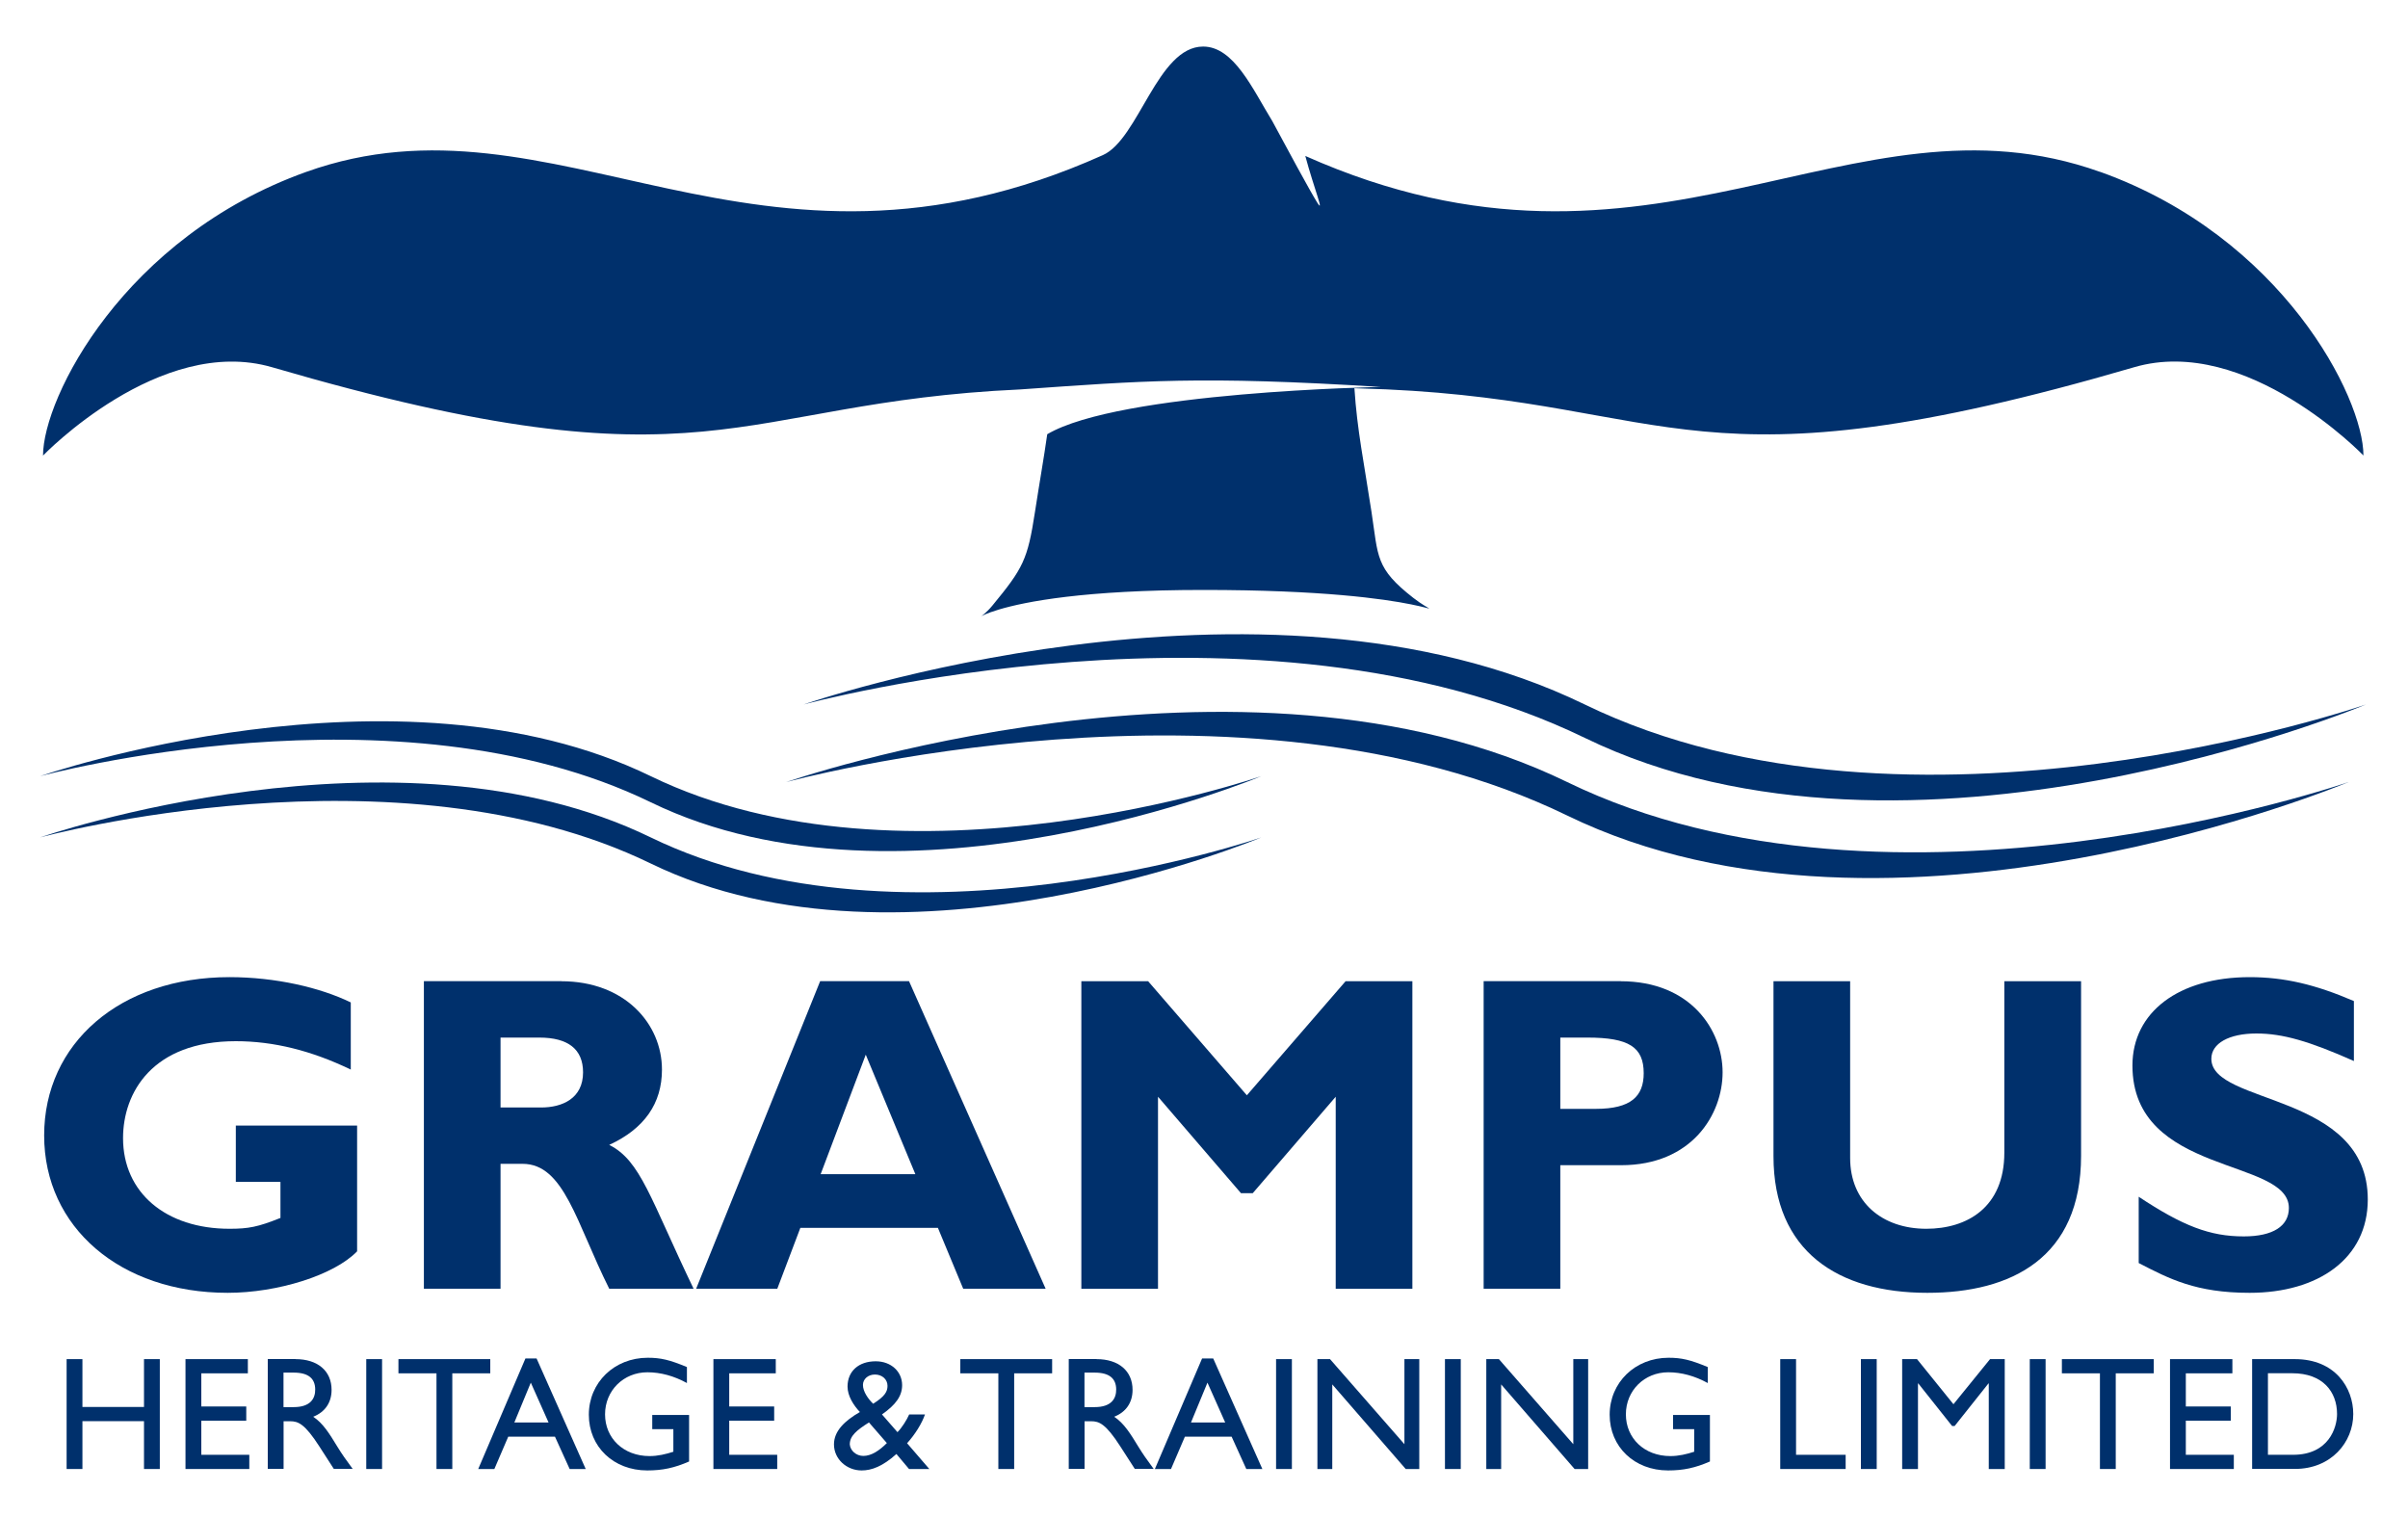 <?xml version="1.0" encoding="UTF-8"?><svg id="Layer_1" xmlns="http://www.w3.org/2000/svg" viewBox="0 0 300 189"><defs><style>.cls-1{fill:#00306c;}</style></defs><g><g><path class="cls-1" d="m5,96.7s44.42-12.13,76.07,3.25c31.64,15.39,76.07-3.25,76.07-3.25,0,0-44.42,15.39-76.07,0-31.64-15.39-76.07,0-76.07,0Z"/><path class="cls-1" d="m5,104.33s44.42-12.13,76.07,3.25c31.64,15.39,76.07-3.25,76.07-3.25,0,0-44.42,15.39-76.07,0-31.64-15.39-76.07,0-76.07,0Z"/></g><g><path class="cls-1" d="m100.12,87.77s56.84-15.52,97.32,4.16c40.49,19.69,97.32-4.16,97.32-4.16,0,0-56.84,19.69-97.32,0-40.49-19.69-97.32,0-97.32,0Z"/><path class="cls-1" d="m97.94,97.44s56.84-15.52,97.32,4.17c40.49,19.69,97.32-4.17,97.32-4.17,0,0-56.84,19.69-97.32,0-40.49-19.69-97.32,0-97.32,0Z"/></g><path class="cls-1" d="m261.65,21.42c-31.14-11.14-55.77,17.27-99.03-1.99,1.1,4.09,2.46,7.37,1.47,5.78-.93-1.49-3.87-6.94-5.58-10.12-2.47-4.03-4.79-9.29-8.62-9.29-5.67,0-8.02,11.52-12.48,13.52-43.41,19.48-68.08-9.06-99.27,2.1C15.46,29.54,5.36,49.53,5.36,56.76c0,0,14.53-15.11,28.56-11,54.84,16.03,57.11,4.4,93.17,2.76,15.24-1.07,22.42-1.72,44.95-.31,0,0-32.56.57-41.57,5.89-.42,2.97-.96,5.98-1.53,9.69-.91,5.94-1.47,7-5.29,11.64-3.24,3.94-3.4-1.93,26.26-1.93s30.63,4.46,26.17.99c-4.75-3.7-4.36-5.12-5.21-10.7-.92-6.04-1.8-10.25-2.13-15.42l3.99.14c36.06,1.64,38.33,13.27,93.16-2.76,14.03-4.1,28.56,11,28.56,11,0-7.23-10.11-27.22-32.8-35.34Z"/></g><g><path class="cls-1" d="m43.71,133.26c-4.89-2.36-9.61-3.54-14.33-3.54-10.39,0-14.05,6.4-14.05,12.08,0,6.8,5.34,11.29,13.26,11.29,2.36,0,3.54-.22,6.35-1.35v-4.49h-5.56v-7.02h15.11v15.67c-2.87,2.98-9.94,5.17-16.12,5.17-13.37,0-22.87-8.15-22.87-19.61s9.44-19.72,23.09-19.72c5.73,0,11.29,1.29,15.11,3.15v8.37Z"/><path class="cls-1" d="m69.94,122.25c7.87,0,12.53,5.28,12.53,11.01,0,4.21-2.19,7.36-6.57,9.38,3.93,1.97,5.11,6.69,10.51,17.92h-10.51c-4.1-8.2-5.62-15.56-10.79-15.56h-2.75v15.56h-9.55v-38.32h17.14Zm-7.59,15.73h5.06c2.64,0,5.23-1.12,5.23-4.38,0-2.87-1.85-4.33-5.45-4.33h-4.83v8.71Z"/><path class="cls-1" d="m130.28,160.56h-10.28l-3.15-7.58h-17.14l-2.87,7.58h-10.11l15.45-38.32h11.07l17.02,38.32Zm-22.42-29.16l-5.62,14.89h11.8l-6.18-14.89Z"/><path class="cls-1" d="m167.64,122.25h8.32v38.32h-9.55v-23.93l-10.34,12.02h-1.46l-10.34-12.02v23.93h-9.55v-38.32h8.32l12.3,14.21,12.3-14.21Z"/><path class="cls-1" d="m201.91,122.25c8.76,0,12.7,6.12,12.7,11.35s-3.82,11.57-12.64,11.57h-7.58v15.39h-9.55v-38.32h17.08Zm-7.53,15.9h4.44c4.38,0,5.96-1.57,5.96-4.44,0-3.26-1.85-4.44-7.02-4.44h-3.37v8.88Z"/><path class="cls-1" d="m259.27,122.25v21.74c0,12.7-8.65,17.08-19.16,17.08-11.12,0-19.16-5.17-19.16-17.02v-21.8h9.55v22.02c0,5.51,3.99,8.82,9.49,8.82,5.06,0,9.72-2.64,9.72-9.49v-21.35h9.55Z"/><path class="cls-1" d="m293.26,132.19c-5.56-2.47-8.88-3.43-12.14-3.43-3.43,0-5.62,1.24-5.62,3.15,0,5.79,19.49,4.16,19.49,17.53,0,7.36-6.18,11.63-14.72,11.63-6.69,0-10-1.74-13.82-3.71v-8.26c5.51,3.65,8.88,4.94,13.09,4.94,3.65,0,5.62-1.29,5.62-3.54,0-6.29-19.49-3.99-19.49-17.75,0-6.63,5.73-11.01,14.61-11.01,4.27,0,8.15.9,12.98,2.98v7.47Z"/></g><g><path class="cls-1" d="m19.91,183.02h-1.97v-5.96h-7.67v5.96h-1.97v-13.69h1.97v5.96h7.67v-5.96h1.97v13.69Z"/><path class="cls-1" d="m30.88,171.1h-5.8v4.13h5.6v1.77h-5.6v4.25h5.98v1.77h-7.95v-13.69h7.77v1.77Z"/><path class="cls-1" d="m36.81,169.33c2.77,0,4.5,1.47,4.5,3.83,0,1.59-.82,2.77-2.29,3.35,1.24.82,2.01,2.09,3.05,3.79.58.94.92,1.41,1.87,2.71h-2.35l-1.81-2.81c-1.81-2.81-2.63-3.13-3.63-3.13h-.82v5.94h-1.97v-13.69h3.45Zm-1.49,5.98h1.26c2.11,0,2.71-1.08,2.69-2.23-.02-1.28-.78-2.07-2.69-2.07h-1.26v4.29Z"/><path class="cls-1" d="m47.6,183.02h-1.97v-13.69h1.97v13.69Z"/><path class="cls-1" d="m61.09,171.1h-4.74v11.92h-1.97v-11.92h-4.74v-1.77h11.44v1.77Z"/><path class="cls-1" d="m72.98,183.02h-2.01l-1.83-4.03h-5.82l-1.73,4.03h-2.01l5.88-13.77h1.39l6.12,13.77Zm-8.89-5.8h4.25l-2.21-4.96-2.05,4.96Z"/><path class="cls-1" d="m85.86,182.08c-1.83.8-3.31,1.12-5.22,1.12-4.19,0-7.28-2.93-7.28-6.94s3.17-7.1,7.34-7.1c1.61,0,2.73.26,4.88,1.16v1.99c-1.6-.88-3.27-1.34-4.92-1.34-2.97,0-5.28,2.27-5.28,5.24s2.29,5.2,5.54,5.2c1.06,0,2.03-.24,2.97-.54v-2.81h-2.63v-1.77h4.59v5.8Z"/><path class="cls-1" d="m96.65,171.1h-5.8v4.13h5.6v1.77h-5.6v4.25h5.98v1.77h-7.95v-13.69h7.77v1.77Z"/><path class="cls-1" d="m115.24,176.22c-.38,1.1-1.2,2.45-2.23,3.59l2.77,3.21h-2.53l-1.57-1.87c-1.71,1.54-3.09,2.05-4.33,2.05-1.87,0-3.45-1.42-3.45-3.25,0-1.65,1.32-2.93,3.23-4.03-.8-.84-1.54-2.01-1.54-3.17,0-1.91,1.38-3.15,3.51-3.15,1.93,0,3.29,1.3,3.29,2.97,0,1.32-.74,2.41-2.51,3.65l1.93,2.21c.56-.56,1.16-1.53,1.46-2.21h1.97Zm-6.98,1c-1.52.96-2.39,1.67-2.39,2.73.06.78.8,1.44,1.69,1.44,1,0,1.99-.66,2.93-1.6l-2.23-2.57Zm.52-2.33c1.47-.92,1.79-1.52,1.79-2.23,0-.8-.66-1.41-1.57-1.41-.84,0-1.49.56-1.49,1.3,0,.84.68,1.77,1.26,2.33Z"/><path class="cls-1" d="m131.09,171.1h-4.74v11.92h-1.97v-11.92h-4.74v-1.77h11.44v1.77Z"/><path class="cls-1" d="m136.6,169.33c2.77,0,4.5,1.47,4.5,3.83,0,1.59-.82,2.77-2.29,3.35,1.24.82,2.01,2.09,3.05,3.79.58.94.92,1.41,1.87,2.71h-2.35l-1.81-2.81c-1.81-2.81-2.63-3.13-3.63-3.13h-.82v5.94h-1.97v-13.69h3.45Zm-1.49,5.98h1.26c2.11,0,2.71-1.08,2.69-2.23-.02-1.28-.78-2.07-2.69-2.07h-1.26v4.29Z"/><path class="cls-1" d="m157.28,183.02h-2.01l-1.83-4.03h-5.82l-1.73,4.03h-2.01l5.88-13.77h1.39l6.12,13.77Zm-8.89-5.8h4.25l-2.21-4.96-2.05,4.96Z"/><path class="cls-1" d="m160.95,183.02h-1.97v-13.69h1.97v13.69Z"/><path class="cls-1" d="m176.82,183.02h-1.69l-9.15-10.54v10.54h-1.85v-13.69h1.57l9.27,10.6v-10.6h1.85v13.69Z"/><path class="cls-1" d="m181.99,183.02h-1.97v-13.69h1.97v13.69Z"/><path class="cls-1" d="m197.86,183.02h-1.69l-9.15-10.54v10.54h-1.85v-13.69h1.57l9.27,10.6v-10.6h1.85v13.69Z"/><path class="cls-1" d="m213.04,182.08c-1.83.8-3.31,1.12-5.22,1.12-4.19,0-7.28-2.93-7.28-6.94s3.17-7.1,7.34-7.1c1.61,0,2.73.26,4.88,1.16v1.99c-1.6-.88-3.27-1.34-4.92-1.34-2.97,0-5.28,2.27-5.28,5.24s2.29,5.2,5.54,5.2c1.06,0,2.03-.24,2.97-.54v-2.81h-2.63v-1.77h4.59v5.8Z"/><path class="cls-1" d="m223.76,181.25h6.18v1.77h-8.15v-13.69h1.97v11.92Z"/><path class="cls-1" d="m233.81,183.02h-1.97v-13.69h1.97v13.69Z"/><path class="cls-1" d="m249.74,183.02h-1.97v-10.66h-.04l-4.21,5.3h-.32l-4.21-5.3h-.04v10.66h-1.97v-13.69h1.85l4.54,5.62,4.56-5.62h1.83v13.69Z"/><path class="cls-1" d="m254.85,183.02h-1.97v-13.69h1.97v13.69Z"/><path class="cls-1" d="m268.33,171.1h-4.74v11.92h-1.97v-11.92h-4.74v-1.77h11.44v1.77Z"/><path class="cls-1" d="m278.12,171.1h-5.8v4.13h5.6v1.77h-5.6v4.25h5.98v1.77h-7.95v-13.69h7.77v1.77Z"/><path class="cls-1" d="m280.58,169.33h5.32c5.06,0,7.28,3.61,7.28,6.84,0,3.51-2.75,6.84-7.26,6.84h-5.34v-13.69Zm1.97,11.92h3.13c4.45,0,5.48-3.39,5.48-5.08,0-2.75-1.75-5.08-5.58-5.08h-3.03v10.15Z"/></g></svg>